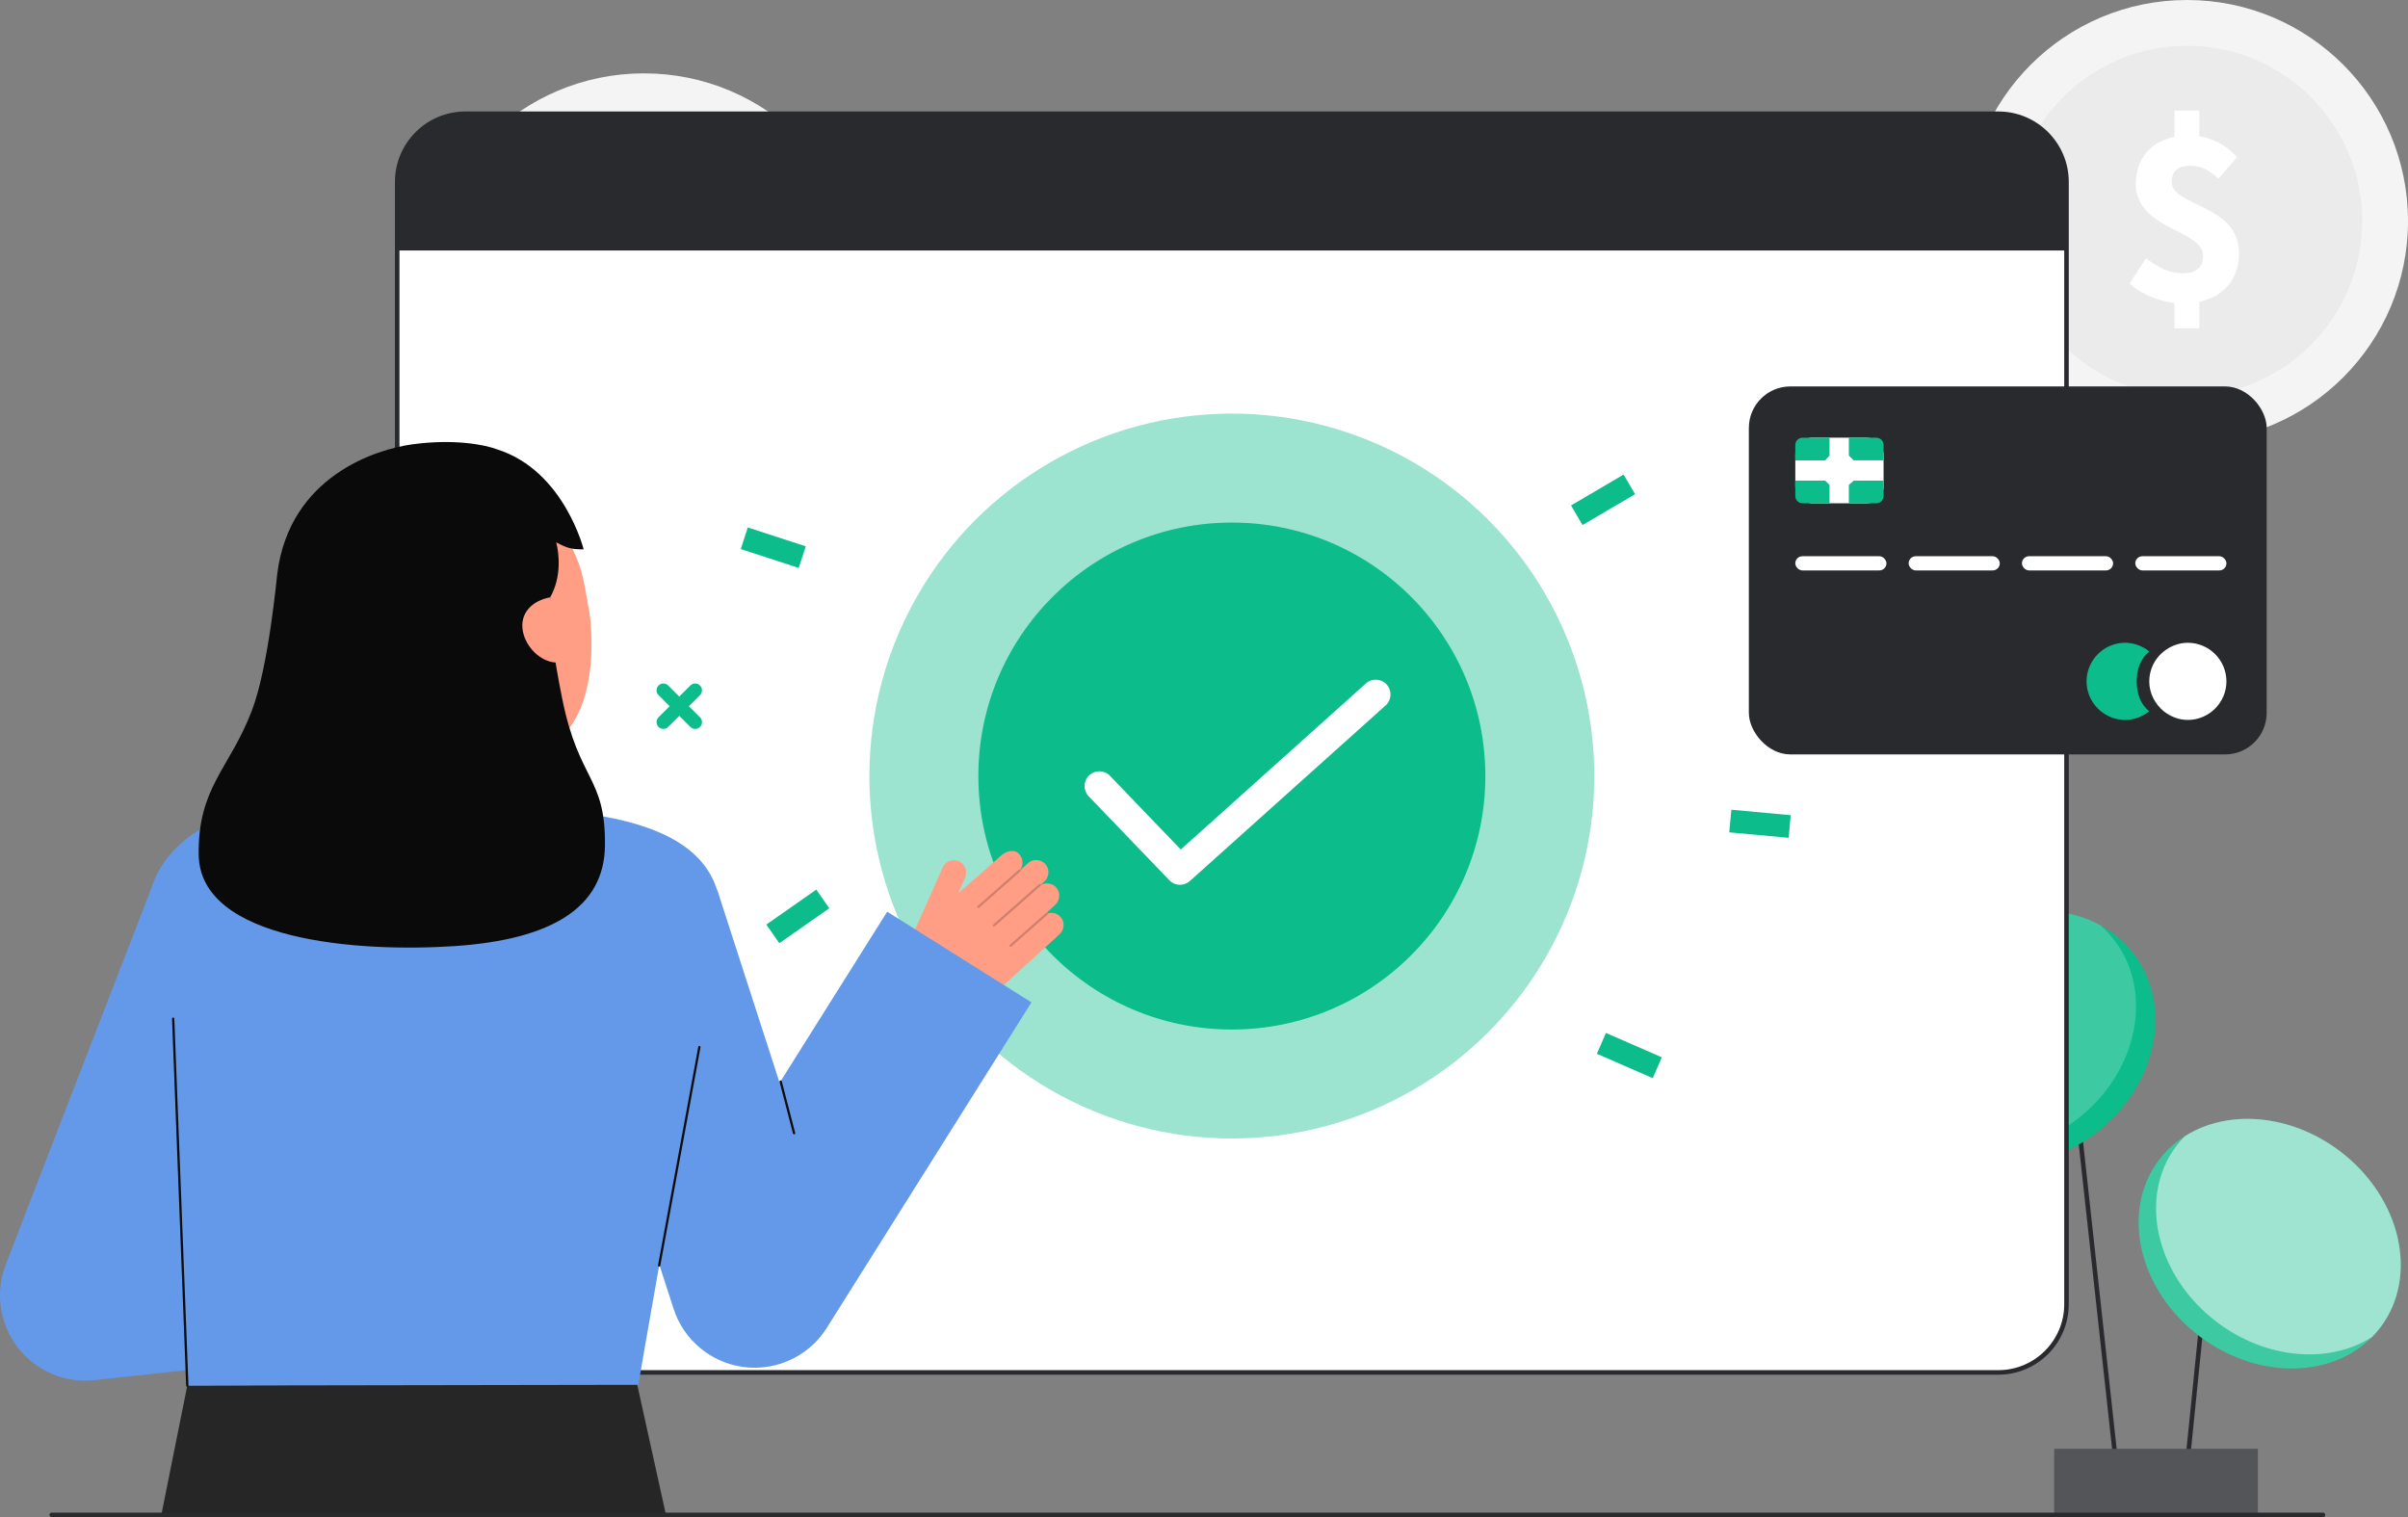 <svg id="Layer_2" data-name="Layer 2" xmlns="http://www.w3.org/2000/svg" viewBox="0 0 1059.802 667.745" style="width: 100%; height: 100%;">
  <rect x="0" y="0" width="1059.802" height="667.745" fill="#808080" stroke="none"/>
  <g id="Layer_2-2" data-name="Layer 2">
    <g>
      <g>
        <rect x="919.645" y="434.12" width="2" height="225.684" transform="translate(-54.037 103.397) rotate(-6.245)" fill="#292a2e"></rect>
        <rect x="907.856" y="591.462" width="120.09" height="2" transform="translate(281.104 1495.874) rotate(-84.228)" fill="#292a2e"></rect>
        <rect x="904.098" y="637.662" width="89.616" height="29.083" fill="#292a2e"></rect>
        <rect x="904.098" y="637.662" width="89.616" height="29.083" fill="#fff" opacity=".2"></rect>
        <ellipse cx="998.924" cy="547.386" rx="51.126" ry="61.09" transform="translate(-39.064 1016.494) rotate(-53.042)" fill="#0cbc8b"></ellipse>
        <ellipse cx="998.924" cy="547.386" rx="51.126" ry="61.09" transform="translate(-39.064 1016.494) rotate(-53.042)" fill="#fff" opacity=".2"></ellipse>
        <path d="m1047.736,584.115c-1.155,1.539-2.399,2.98-3.723,4.314-18.687,11.939-46.271,10.06-68.154-6.408-26.957-20.281-35.048-55.015-18.07-77.578,1.155-1.539,2.398-2.971,3.714-4.314,18.697-11.948,46.271-10.06,68.163,6.399,26.957,20.289,35.048,55.024,18.07,77.587Z" fill="#fff" opacity=".5"></path>
        <ellipse cx="890.531" cy="456.86" rx="61.09" ry="52.607" transform="translate(-93.571 639.372) rotate(-37.665)" fill="#0cbc8b"></ellipse>
        <path d="m914.212,492.593c-20.683,15.976-46.969,18.41-66.024,8.01-2.175-1.915-4.189-4.054-6.015-6.417-17.757-22.992-10.498-58.354,16.208-78.965,20.684-15.967,46.97-18.41,66.015-8.019,2.184,1.915,4.197,4.063,6.023,6.426,17.757,22.992,10.498,58.354-16.208,78.965Z" fill="#fff" opacity=".2"></path>
      </g>
      <g>
        <g>
          <circle cx="283.406" cy="129.562" r="97.275" fill="#f4f4f4"></circle>
          <g fill="none" opacity=".05">
            <circle cx="283.406" cy="129.562" r="77.115" fill="#292a2e"></circle>
          </g>
        </g>
        <path d="m258.165,157.106l7.194-11.154c5.702,4.369,10.689,6.597,15.992,6.597,6.358,0,9.154-2.637,9.154-7.742,0-11.54-29.609-11.332-29.609-31.573,0-13.011,9.013-21.299,23.226-21.299,9.595,0,16.114,3.959,21.353,9.516l-8.25,9.451c-4.077-3.708-7.534-5.661-12.217-5.661-5.396,0-8.324,2.176-8.324,7.215,0,10.696,29.609,9.762,29.609,31.203,0,12.88-8.524,22.197-24.942,22.197-7.085,0-16.852-3.008-23.186-8.748Zm19.728-76.165h10.942v16.154h-10.942v-16.154Zm0,78.18h10.942v17.725h-10.942v-17.725Z" fill="#fff"></path>
      </g>
      <g>
        <g>
          <circle cx="962.528" cy="97.275" r="97.275" fill="#f4f4f4"></circle>
          <g fill="none" opacity=".05">
            <circle cx="962.528" cy="97.275" r="77.115" fill="#292a2e"></circle>
          </g>
        </g>
        <path d="m937.287,124.819l7.194-11.154c5.702,4.369,10.689,6.597,15.992,6.597,6.358,0,9.154-2.637,9.154-7.742,0-11.54-29.609-11.332-29.609-31.573,0-13.011,9.013-21.299,23.226-21.299,9.595,0,16.114,3.959,21.353,9.516l-8.25,9.451c-4.077-3.708-7.534-5.661-12.217-5.661-5.396,0-8.324,2.176-8.324,7.215,0,10.696,29.609,9.762,29.609,31.203,0,12.88-8.524,22.197-24.942,22.197-7.085,0-16.852-3.008-23.186-8.748Zm19.728-76.165h10.942v16.154h-10.942v-16.154Zm0,78.18h10.942v17.725h-10.942v-17.725Z" fill="#fff"></path>
      </g>
      <rect x="174.814" y="50.064" width="734.688" height="553.975" rx="30" ry="30" fill="#fff"></rect>
      <path d="m879.502,605.038H204.814c-17.093,0-31-13.907-31-31V80.064c0-17.093,13.907-31,31-31h674.688c17.094,0,31,13.907,31,31v493.975c0,17.093-13.906,31-31,31ZM204.814,51.064c-15.991,0-29,13.009-29,29v493.975c0,15.991,13.009,29,29,29h674.688c15.99,0,29-13.009,29-29V80.064c0-15.991-13.01-29-29-29H204.814Z" fill="#292a2e"></path>
      <g>
        <g>
          <path d="m305.955,320.821c-.768,0-1.535-.293-2.121-.879l-14-14c-1.172-1.171-1.172-3.071,0-4.242,1.172-1.172,3.07-1.172,4.242,0l14,14c1.172,1.171,1.172,3.071,0,4.242-.586.586-1.354.879-2.121.879Z" fill="#0cbc8b"></path>
          <path d="m291.955,320.821c-.768,0-1.535-.293-2.121-.879-1.172-1.171-1.172-3.071,0-4.242l14-14c1.172-1.172,3.07-1.172,4.242,0,1.172,1.171,1.172,3.071,0,4.242l-14,14c-.586.586-1.354.879-2.121.879Z" fill="#0cbc8b"></path>
        </g>
        <rect x="712.101" y="451.16" width="10" height="26.829" transform="translate(4.663 936.268) rotate(-66.445)" fill="#0cbc8b"></rect>
        <rect x="692.12" y="214.98" width="26.829" height="10" transform="translate(-14.202 387.757) rotate(-30.439)" fill="#0cbc8b"></rect>
        <rect x="335.321" y="227.641" width="10" height="26.83" transform="translate(5.696 489.958) rotate(-71.953)" fill="#0cbc8b"></rect>
        <rect x="337.71" y="398.345" width="26.829" height="10" transform="translate(-167.828 274.256) rotate(-34.991)" fill="#0cbc8b"></rect>
        <rect x="769.608" y="349.446" width="10" height="26.243" transform="translate(342.46 1100.619) rotate(-84.733)" fill="#0cbc8b"></rect>
        <g>
          <path d="m788.609,284.752c-.768,0-1.535-.293-2.121-.879l-14-14c-1.172-1.171-1.172-3.071,0-4.242,1.172-1.172,3.07-1.172,4.242,0l14,14c1.172,1.171,1.172,3.071,0,4.242-.586.586-1.354.879-2.121.879Z" fill="#0cbc8b"></path>
          <path d="m774.609,284.752c-.768,0-1.535-.293-2.121-.879-1.172-1.171-1.172-3.071,0-4.242l14-14c1.172-1.172,3.07-1.172,4.242,0,1.172,1.171,1.172,3.071,0,4.242l-14,14c-.586.586-1.354.879-2.121.879Z" fill="#0cbc8b"></path>
        </g>
      </g>
      <circle cx="542.158" cy="341.56" r="159.529" fill="#0cbc8b" opacity=".4"></circle>
      <circle cx="542.158" cy="341.56" r="111.567" fill="#0cbc8b"></circle>
      <path d="m519.345,389.423c-1.709,0-3.414-.67-4.688-1.997l-35.512-36.957c-2.487-2.588-2.405-6.703.183-9.19,2.59-2.487,6.702-2.406,9.19.184l31.16,32.428,81.464-73.08c2.672-2.397,6.781-2.175,9.18.498,2.396,2.672,2.174,6.782-.498,9.179l-86.14,77.274c-1.239,1.112-2.792,1.662-4.34,1.662Z" fill="#fff"></path>
      <path d="m909.502,80.06v30.188H174.817v-30.188c0-16.569,13.431-30,30-30h674.684c16.569,0,30,13.431,30,30Z" fill="#292a2e"></path>
      <g>
        <path d="m37.495,607.657c-11.469,0-22.402-5.265-29.552-14.422-7.99-10.232-10.119-23.87-5.627-36.051,2.122-5.755,56.525-146.193,65.995-170.602l65.47,38.096c-5.325,13.725-24.618,65.745-40.118,107.651l25.75-2.799,8.105,68.561-85.966,9.346c-1.356.147-2.711.22-4.058.22Z" fill="#6499E9"></path>
        <polygon points="82.435 609.827 71 666.745 293.099 666.745 280.306 608.745 82.435 609.827" fill="#262626"></polygon>
        <path id="h_3_sk" d="m251.64,357.38c-.23-.03-6.53,23.68-55.7,19.99-34.04-2.55-42.34-25.72-43.12-25.72,3.67-.78,9.63-1.59,11.26-2.46,5.36-2.88,9.265-6.386,11.23-13.91,1.537-5.884,2.32-28.536,2.32-39.9l52.38,11.77c-.73,12.82-5.84,42.54,12.07,47.8,2.98.87,6.19,1.67,9.56,2.43Z" fill="#ff9e85"></path>
        <path d="m228.197,332.354c-20.65,1.629-47.176-7.089-52.214-34.639l-4.546-24.859c-5.039-27.55,5.347-52.53,31.287-57.274h0c25.94-4.744,49.413,14.044,54.451,41.594l2.013,11.005c1.933,10.571,5.852,61.266-30.99,64.173Z" fill="#ff9e85"></path>
        <path id="b_1_b" d="m130.456,355.464c-18.556,1.377-37.477,3.386-51.131,16.027-16.444,15.224-19.423,33.943-8.933,85.457,9.026,44.325,5.446,63.694,11.484,145.486.178,2.41.559,7.393.559,7.393l198.502-.329s18.598-108.517,28.869-158.568c7.809-38.051,28.32-84.244-58.164-93.553-.23-.025-69.593-5.74-121.187-1.912Z" fill="#6499E9"></path>
        <path d="m82.435,610.328c-.268,0-.489-.211-.5-.481l-6.221-161.475c-.01-.276.205-.508.48-.519.305-.018.509.205.52.48l6.221,161.475c.01.276-.205.508-.48.519-.007,0-.014,0-.02,0Z" fill="#0c0c0c"></path>
        <g>
          <path d="m400.948,413.118l13.946-31.283c1.284-2.88,4.771-4.089,7.591-2.526,2.5,1.385,3.358,4.586,2.194,7.196l-2.99,6.708,19.086-16.778c2.09-1.902,5.87-2.9,7.85-.416,1.733,1.903,1.852,4.702.445,6.731.021.018.047.029.063.052.015.016.02.037.032.054l3.222-2.934c2.485-2.262,6.5-1.782,8.328,1.266,1.339,2.232.744,5.131-1.18,6.884l-1.371,1.249c.018.057.026.115.023.174,2.251-1.262,5.182-.783,6.887,1.355,1.809,2.266,1.358,5.602-.786,7.554l-3.405,3.1c.155-.017.315.031.43.157.066.075.096.164.11.256,2.234-.542,4.73.354,6.028,2.634,1.264,2.22.64,5.048-1.248,6.768l-28.736,26.161c-8.224,7.487-20.168,9.235-30.192,4.42h0c-8.786-4.221-12.619-14.665-8.651-23.567l2.324-5.213Z" fill="#ff9e85"></path>
          <g fill="none" opacity=".2">
            <path d="m430.26,399.45c.184.199.494.216.698.036l18.131-15.979c.207-.183.227-.498.044-.706-.156-.208-.499-.227-.706-.044l-18.131,15.979c-.207.183-.227.498-.044.706l.008.009Z" fill="#0c0c0c"></path>
          </g>
          <g fill="none" opacity=".2">
            <path d="m437.087,407.641c.184.199.494.216.698.036l20.234-17.833c.207-.183.227-.498.044-.706-.168-.188-.499-.227-.706-.044l-20.234,17.833c-.207.183-.227.498-.044.706l.008.009Z" fill="#0c0c0c"></path>
          </g>
          <g fill="none" opacity=".2">
            <path d="m444.43,416.554c.184.199.494.216.698.036l16.14-14.224c.207-.183.227-.498.044-.706-.189-.205-.499-.227-.706-.044l-16.14,14.224c-.207.183-.227.498-.044.706l.008.009Z" fill="#0c0c0c"></path>
          </g>
        </g>
        <path d="m247.344,307.06c-3.707-18.624-5.406-31.049-5.209-44.158,5.221-9.158,3.848-19.668,2.661-24.21,5.117,2.791,7.257,3.096,12.073,3.096,0,0-8.634-34.651-37.98-43.975-5.396-2.1-19.174-4.753-37.468-2.244-15.56,2.134-53.916,13.768-59.395,56.95h-.002s0,.012-.001.025c-.181,1.432-3.864,41.218-11.206,60.307-9.87,25.661-23.727,33.634-23.376,63.242.452,38.084,70.466,43.153,112.696,40.304,42.23-2.849,65.803-16.734,66.109-44.18.342-30.751-11.484-27.895-18.9-65.156Z" fill="#0a0a0a"></path>
        <path d="m247.356,291.449c-7.883,1.442-15.816-5.823-17.257-13.706-1.442-7.883,4.154-13.399,12.037-14.841l5.221,28.547Z" fill="#ff9e85"></path>
        <path d="m332.143,601.98c-1.545,0-3.1-.096-4.658-.291-14.452-1.806-26.551-11.815-31.031-25.673l-52.102-161.134,71.362-23.074,27.404,84.754,47.353-75.305,63.491,39.923-90.082,143.26c-6.917,11-18.959,17.54-31.737,17.54Z" fill="#6499E9"></path>
        <path d="m290.101,557.491c-.03,0-.061-.002-.092-.008-.271-.05-.451-.311-.401-.583l17.711-96.142c.051-.272.308-.454.583-.401.271.05.451.311.401.583l-17.711,96.142c-.045.241-.255.409-.491.409Z" fill="#0c0c0c"></path>
        <path d="m349.489,499.256c-.223,0-.426-.149-.484-.375l-5.899-22.726c-.069-.267.092-.54.358-.609.271-.071.541.092.61.358l5.899,22.726c.069.267-.092.54-.358.609-.042.011-.085.016-.126.016Z" fill="#0c0c0c"></path>
      </g>
      <path d="m22.765,667.745h999.64c.552,0,1-.448,1-1,0-.552-.448-1-1-1H22.765c-.552,0-1,.448-1,1,0,.552.448,1,1,1Z" fill="#292a2e"></path>
      <g>
        <rect x="769.702" y="170.08" width="227.9" height="161.956" rx="18.278" ry="18.278" transform="translate(1767.303 502.116) rotate(-180)" fill="#292a2e"></rect>
        <g>
          <rect x="790.146" y="192.642" width="38.848" height="28.871" rx="7.478" ry="7.478" fill="#fff"></rect>
          <path d="m828.994,195.844v6.775h-13.162l-2.123-2.123v-7.855h12.082c1.769,0,3.202,1.434,3.202,3.202Z" fill="#0cbc8b"></path>
          <path d="m828.994,211.535v6.775c0,1.769-1.434,3.202-3.202,3.202h-12.082v-8.067l2.123-1.91h13.162Z" fill="#0cbc8b"></path>
          <path d="m805.218,192.642v7.855l-1.911,2.123h-13.162v-6.775c0-1.769,1.434-3.202,3.202-3.202h11.87Z" fill="#0cbc8b"></path>
          <path d="m805.218,213.445v8.067h-11.87c-1.769,0-3.202-1.434-3.202-3.202v-6.775h13.162l1.911,1.91Z" fill="#0cbc8b"></path>
        </g>
        <path d="m979.89,299.879c0,9.341-7.642,16.983-16.983,16.983-4.033,0-7.642-1.486-10.614-3.821-3.821-3.184-6.368-7.855-6.368-13.162s2.547-10.19,6.368-13.162c2.972-2.335,6.581-3.821,10.614-3.821,9.34,0,16.983,7.642,16.983,16.983Z" fill="#fff"></path>
        <path d="m945.924,313.041c-2.972,2.335-6.581,3.821-10.614,3.821-9.34,0-16.983-7.642-16.983-16.983s7.642-16.983,16.983-16.983c4.033,0,7.642,1.486,10.614,3.821-3.821,3.184-5.529,7.855-5.529,13.162s1.708,10.19,5.529,13.162Z" fill="#0cbc8b"></path>
        <rect x="790.146" y="244.809" width="40.114" height="6.249" rx="3.124" ry="3.124" fill="#fff"></rect>
        <rect x="840.023" y="244.809" width="40.114" height="6.249" rx="3.124" ry="3.124" fill="#fff"></rect>
        <rect x="889.899" y="244.809" width="40.114" height="6.249" rx="3.124" ry="3.124" fill="#fff"></rect>
        <rect x="939.775" y="244.809" width="40.114" height="6.249" rx="3.124" ry="3.124" fill="#fff"></rect>
      </g>
    </g>
  </g>
</svg>